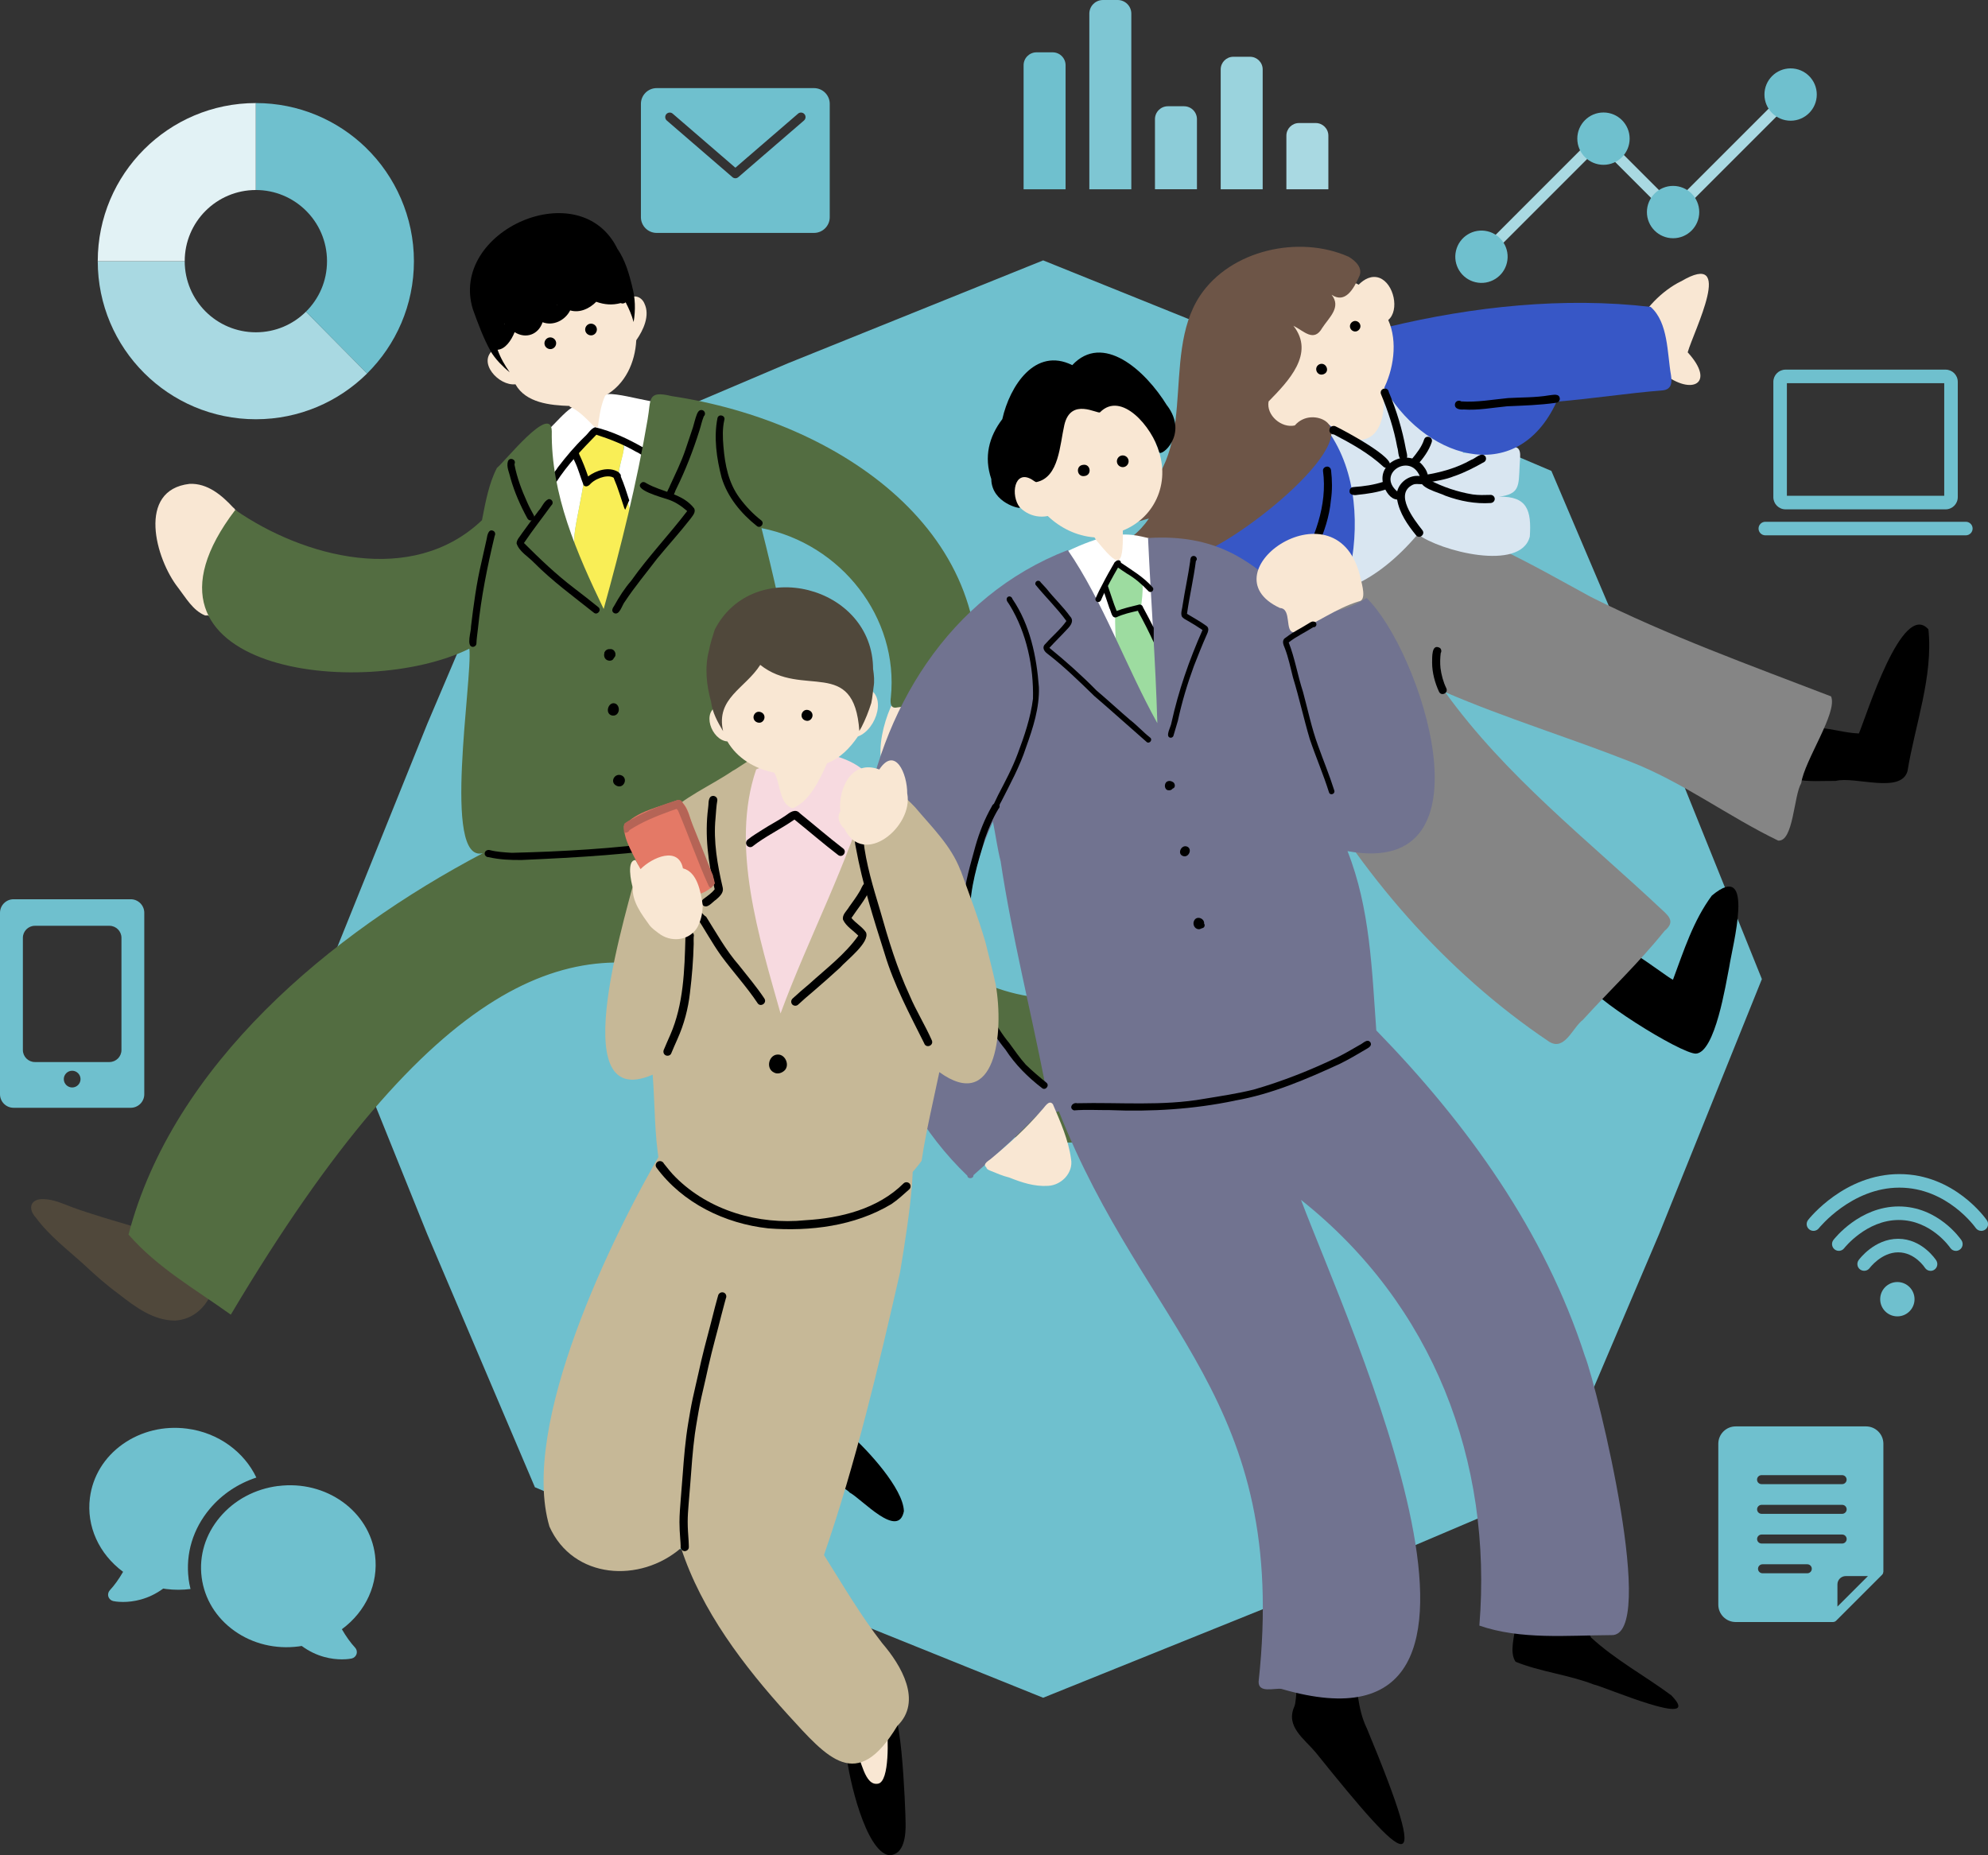 <?xml version="1.0" encoding="UTF-8"?>
<svg id="_レイヤー_2" data-name="レイヤー 2" xmlns="http://www.w3.org/2000/svg" viewBox="0 0 411.02 383.61">
  <rect x="0" y="0" width="411.02" height="383.61" fill="#333333" stroke="none"/>
  <defs>
    <style>
      .cls-1 {
        fill: none;
        stroke: #a9d9e2;
        stroke-linecap: round;
        stroke-linejoin: round;
        stroke-width: 2.3px;
      }

      .cls-2 {
        fill: #50483b;
      }

      .cls-3 {
        fill: #e2f2f5;
      }

      .cls-4 {
        fill: #6fc0ce;
      }

      .cls-5 {
        fill: #a9d9e2;
      }

      .cls-6 {
        fill: #c9c9c9;
      }

      .cls-7 {
        fill: #fff;
      }

      .cls-8 {
        fill: #3355be;
      }

      .cls-9 {
        fill: #7ec6d3;
      }

      .cls-10 {
        fill: #e47966;
      }

      .cls-11 {
        fill: #9ad3dd;
      }

      .cls-12 {
        fill: #9ddca0;
      }

      .cls-13 {
        fill: #b56456;
      }

      .cls-14 {
        fill: #f7dae0;
      }

      .cls-15 {
        fill: #d9e6f1;
      }

      .cls-16 {
        fill: #f9ee56;
      }

      .cls-17 {
        fill: #6d5547;
      }

      .cls-18 {
        fill: #858585;
      }

      .cls-19 {
        fill: #3757c6;
      }

      .cls-20 {
        fill: #8cccd8;
      }

      .cls-21 {
        fill: #536d41;
      }

      .cls-22 {
        fill: #c6b897;
      }

      .cls-23 {
        fill: #f9e7d3;
      }

      .cls-24 {
        fill: #717390;
      }

      .cls-25 {
        fill: #c5b896;
      }
    </style>
  </defs>
  <g id="_営業" data-name="営業">
    <g>
      <g>
        <path class="cls-9" d="M228.04,0h3.04c1.55,0,2.82,1.26,2.82,2.82v36.32h-8.68V2.82c0-1.55,1.26-2.82,2.82-2.82Z"/>
        <path class="cls-20" d="M241.47,21.97h3.33c1.48,0,2.67,1.2,2.67,2.67v14.49h-8.68v-14.49c0-1.48,1.2-2.67,2.67-2.67Z"/>
        <path class="cls-4" d="M214.31,10.82h3.33c1.48,0,2.67,1.2,2.67,2.67v25.65h-8.68V13.49c0-1.48,1.2-2.67,2.67-2.67Z"/>
        <path class="cls-11" d="M254.99,11.74h3.46c1.44,0,2.61,1.17,2.61,2.61v24.79h-8.68V14.35c0-1.44,1.17-2.61,2.61-2.61Z"/>
        <path class="cls-5" d="M268.57,25.44h3.46c1.44,0,2.61,1.17,2.61,2.61v11.09h-8.68v-11.09c0-1.44,1.17-2.61,2.61-2.61Z"/>
      </g>
      <g>
        <path class="cls-5" d="M63.26,64.45l12.65,12.77c-5.91,5.85-14.04,9.47-23.01,9.47-18.05,0-32.69-14.64-32.69-32.69h17.98c0,8.13,6.59,14.71,14.71,14.71,4.04,0,7.69-1.62,10.35-4.26Z"/>
        <path class="cls-3" d="M52.9,38.99v.3c-8.12,0-14.71,6.59-14.71,14.71h-17.98c0-18.05,14.64-32.69,32.69-32.69v17.68Z"/>
        <path class="cls-4" d="M75.66,30.54c-5.89-5.71-13.91-9.23-22.76-9.23v17.98c3.98,0,7.59,1.58,10.24,4.15,2.76,2.67,4.47,6.42,4.47,10.56s-1.67,7.79-4.36,10.45l12.65,12.77c5.98-5.93,9.68-14.14,9.68-23.22s-3.81-17.53-9.93-23.46Z"/>
      </g>
      <g>
        <g>
          <polyline class="cls-1" points="306.31 53.09 330.73 28.67 345.91 43.85"/>
          <line class="cls-1" x1="345.96" y1="43.8" x2="370.38" y2="19.38"/>
        </g>
        <circle class="cls-4" cx="331.52" cy="28.67" r="5.41"/>
        <circle class="cls-4" cx="345.91" cy="43.85" r="5.41"/>
        <circle class="cls-4" cx="370.21" cy="19.55" r="5.41"/>
        <circle class="cls-4" cx="306.31" cy="53.09" r="5.41" transform="translate(184.26 339.01) rotate(-76.72)"/>
      </g>
      <polygon class="cls-4" points="320.75 307.52 268.42 329.78 215.67 351.05 162.92 329.78 110.59 307.52 88.33 255.19 67.07 202.44 88.33 149.7 110.59 97.37 162.92 75.11 215.67 53.84 268.42 75.11 320.75 97.37 343.01 149.7 364.27 202.45 343.01 255.19 320.75 307.52"/>
      <g>
        <path d="M353.92,185.19c-3.85,5.2-5.8,11.41-8.03,17.39-1.49-.59-15.33-11.84-12.52-5.29-4.11-1.94-8.02,2.03-5.16,5.87-.19,2.57,19.37,14.79,22.43,14.7,3.99-.27,6.17-14.42,6.89-17.96.58-4.07,5.59-22.42-3.61-14.71Z"/>
        <path d="M398.7,130.13c-5.41-6.07-12.79,17.8-14.37,21.53-2.74-.09-5.42-.96-8.16-1.15-2.87-3.63-9.86.74-9.71,4.98-.04,7.15,8.18,5.91,13.09,5.98,3.93-1.01,13.5,2.75,14.83-2.04,1.57-9.61,5.33-19.55,4.32-29.29Z"/>
        <path class="cls-18" d="M378.58,144.01c1.4,3.32-5.54,13.29-6.17,17.91-1.57,2.62-1.59,12.19-4.78,11.89-10.38-5.01-19.75-12.12-30.57-16.32-12.68-5.01-25.77-8.98-38.28-14.38,12.51,17.39,29.37,30.47,44.84,45.01,1.72,1.52,2.6,2.65.51,4.38-5.2,6.5-11.27,12.21-16.86,18.37-2.15,1.62-3.76,6.5-6.96,4.54-21.53-14.44-39.26-35.02-51.73-57.65-5.04-9.85-8.64-22.34-6.15-33.36.47-1.32,2.49-.69,2.06.69-.38,1.45-.54,2.95-.64,4.44,10.87-38.19,41.18-19.12,64.96-6.15,16.08,8.07,33.08,14.19,49.78,20.62Z"/>
        <path class="cls-15" d="M311.72,92.51c3.26-.71,2.54,1.62,2.46,3.85-.19,4.23-.02,5.8-4.28,6.35,5.96-.16,6.74,2.95,6.39,8.23-1.85,7.35-18.68,2.98-23.16-.48-17.03,20.16-37.24,15.1-33.67-12.06,3.96-22.62,44.43-37.9,43.02-4.78,3.13.25,6.18-.56,9.23-1.1Z"/>
        <path class="cls-23" d="M241.28,144.6c4.02-.08,7.55,5.32,6.25,8.9-.03,2.28,1.83,7.59-1.22,8.31-2.43.07-4.11-2.36-6.76-1-5.36,1.84-13.44,6.68-8.83-3.57,1.89-3.38,6.35-12.71,10.56-12.63Z"/>
        <path class="cls-23" d="M347.53,58.19c11.39-6.76,2.65,10.25,1.4,14.66,5.9,6.46.84,9.03-5.02,4.38-12.27-3.24-4.06-15.27,3.61-19.05Z"/>
        <path class="cls-19" d="M341.28,63.46c3.66,3.25,3.39,9.53,4.2,14.12.22,1.46.16,2.89-1.63,3.13-7.34.58-14.66,1.74-22.01,2.34-8.41,18.27-28,11.4-36-3.53-4.09,2.81-7.85,6.03-11.26,9.57,6.03,8.53,6.55,20.03,4.29,29.96-2.06,6.91-10.07,11.6-16.72,12.58-3.65,5-7.78,24.25-14.23,23.73-4.89-1.99-13.82-6.76-9.86-13.05,2.53-6.18,5.39-12.22,8.27-18.24-9.15-14.38.61-34.13,12.06-44.58,7.74-5.64,18.74-13.13,28.59-11.89,17.53-4.22,36.36-6.24,54.3-4.14Z"/>
        <path class="cls-23" d="M285.2,57.46c-1.61-.59-3.15.24-4.3,1.41-13.68-7.56-26.95,11.77-18.7,23.51-4.03,5.32,4.22,9.79,8.49,5.36,1.34.24,2.71.25,4.08.06,7.28,6.65,12.33,2.03,11.13-7.05,2.22-4.21,3.14-10.09,1.12-14.58,2.38-2,1.17-7.58-1.82-8.71Z"/>
        <path d="M273.65,77.38c-1.35.49-2.14-1.35-.92-2.03,1.37-.66,2.39,1.47.92,2.03Z"/>
        <path d="M279.16,67.81c-.2-.58.12-1.16.67-1.38s1.2.13,1.38.67c.2.58-.12,1.16-.67,1.38s-1.2-.13-1.38-.67Z"/>
        <path class="cls-17" d="M278.8,53.07c1.48.85,3.15,2.45,2.14,4.26-1.03,2.28-2.77,5.55-5.63,3.62,2.06,2.58-.52,4.69-1.92,6.83-1.75,3.1-3.8.66-5.98-.42,4.54,5.74-1.05,11.48-5.13,15.65-.52,2.86,2.67,5.58,5.42,4.96,1.93-2.24,4.91-1.95,6.41-.85,7.39,5.45-22.45,28.41-28.89,27.99-2.51,1.28-19.3,4.09-15.66-1.8,3.33-1.04,6.02-3.22,7.98-6.09-2.01.48-5.57,1.95-7.32.54-1.46-2.03,2.06-2.72,3.26-3.59,15.32-9.38,6.08-30.11,14.62-43.02,6.35-9.51,20.5-12.59,30.69-8.08Z"/>
        <path d="M286.04,96.52c-3.03-2.8-6.65-4.81-10.28-6.7-.53.06-1.01-.47-.89-.99.04-.66.83-.96,1.37-.62,1.46.7,12.69,6.65,10.98,8.24-.3.34-.84.38-1.18.07Z"/>
        <path d="M286.62,101.17c-1.93.66-3.98.95-5.95,1.15-.86.17-1.97-.02-1.57-1.16.19-.37.6-.52.97-.42-.08-.03-.17-.03-.25-.03,2.19-.15,4.22-.44,6.28-1.12,1.04-.33,1.55,1.24.52,1.59Z"/>
        <path d="M292.8,110.71c-1.79-2.18-3.45-4.59-3.94-7.41-1.46-.14-2.37-1.69-2.8-2.95-1.63-4.98,5.58-7.89,8.38-3.75.75.92,1.39,2.86-.06,3.45-.75.2-1.56-.16-2.3.19-3.89,1.91.28,7.19,1.98,9.37.7.83-.54,1.92-1.26,1.1ZM288.87,101.6c.5-2,2.6-3.45,4.66-3.17-2.03-4.87-8.96-.51-4.67,3.17,0,0,.01,0,.02,0Z"/>
        <path d="M308.24,104.01c-3.2.22-6.4-.4-9.39-1.5-1.24-.66-6.02-1.7-4.95-3.63.37-.61,1.41-.39,1.5.3,2.85,1.49,5.93,2.54,9.1,3.06,1.21.17,2.44.12,3.66.09.45-.02.85.34.88.79.02.45-.35.86-.8.88Z"/>
        <path d="M300.71,98.43c-1.86.77-3.85,1.03-5.81,1.39-.43.14-.91-.1-1.05-.53s.1-.91.53-1.05c3.41-.52,6.75-1.44,9.78-3.15.9-.27,2.12-1.74,2.94-.73.25.37.15.92-.23,1.16-1.98,1.12-4,2.17-6.15,2.92Z"/>
        <path d="M290.27,95.14c-1.34.09-1.06-1.8-1.39-2.67-.68-3.79-1.89-7.45-3.37-10.99-.38-1.2,1.45-1.64,1.63-.4,1.6,3.78,2.78,7.72,3.52,11.75.11.77.73,2.05-.39,2.32Z"/>
        <path d="M291.84,96.22c-.41-.36-.35-1.02.09-1.33,1-1.22,2.03-2.51,2.51-4.03.37-1.02,1.92-.48,1.57.56-.58,1.78-1.75,3.34-2.98,4.73-.31.32-.84.4-1.19.08Z"/>
        <path d="M321.69,83.29c-3.36.48-6.72.57-10.1.72-2.97.28-5.97.87-8.96.66-.79.08-2-.11-1.81-1.16.1-.57.83-.85,1.29-.51,3.29.22,6.45-.38,9.68-.69,2.83-.16,5.7-.09,8.51-.57.77-.06,2.08-.46,2.19.67.03.47-.35.84-.79.88Z"/>
        <path d="M262.03,131.69c-.91-.51-.21-1.42.21-2.01,2.42-3.8,4.15-7.95,6.11-11.98,3.34-6.27,6.16-13.13,5.18-20.35-.08-.71.88-1.16,1.39-.67.17.16.25.36.28.58.24,2.05.27,4.11-.03,6.14-.62,6.86-4.39,12.79-7.17,18.92-1.42,3.05-2.9,6.08-4.77,8.89-.21.45-.74.71-1.2.47Z"/>
        <path d="M297.53,143.06c-.87-1.89-1.43-3.95-1.44-6.04.03-1.03-.17-4.04,1.62-3.04.3.26.37.72.16,1.06-.13,1.01-.15,2.11-.05,3.09.19,1.44.57,2.88,1.21,4.19.46.98-1.01,1.71-1.5.73Z"/>
      </g>
      <path class="cls-4" d="M2.8,229.06h24.23c1.54,0,2.8-1.26,2.8-2.8v-37.52c0-1.54-1.26-2.8-2.8-2.8H2.8c-1.54,0-2.8,1.26-2.8,2.8v37.52c0,1.54,1.26,2.8,2.8,2.8ZM16.65,223.13c0,.96-.78,1.73-1.73,1.73s-1.73-.78-1.73-1.73.78-1.73,1.73-1.73,1.73.78,1.73,1.73ZM4.73,217.12v-23.21c0-1.36,1.12-2.48,2.48-2.48h15.42c1.36,0,2.48,1.12,2.48,2.48v23.21c0,1.36-1.12,2.48-2.48,2.48H7.21c-1.36,0-2.48-1.12-2.48-2.48Z"/>
      <g>
        <path class="cls-4" d="M39,326.47c-.66-5.21.9-10.37,4.41-14.53,2.52-2.99,5.84-5.19,9.59-6.42-2.5-5.27-7.82-9.29-14.37-10.12-4.76-.61-9.47.54-13.25,3.21-3.81,2.7-6.22,6.64-6.79,11.1-.75,5.86,1.87,11.61,6.86,15.3-.91,1.57-1.82,2.82-2.74,3.81-.33.36-.45.86-.3,1.32.14.46.53.81,1,.92.08.02.85.18,2.04.18,1.99,0,5.15-.45,8.3-2.77.22.04.43.08.65.1,1.68.21,3.36.2,4.99-.01-.17-.69-.31-1.38-.4-2.09Z"/>
        <path class="cls-4" d="M57.5,307.26c-4.77.61-9.04,2.89-12.02,6.43-3.01,3.57-4.36,7.99-3.79,12.44.57,4.45,2.98,8.39,6.79,11.1,3.78,2.68,8.48,3.82,13.24,3.21.22-.03.44-.06.66-.1,3.15,2.32,6.31,2.77,8.3,2.77,1.19,0,1.96-.16,2.04-.18.47-.11.85-.46,1-.92.14-.46.03-.97-.3-1.32-.92-.99-1.83-2.25-2.74-3.81,5-3.68,7.61-9.44,6.86-15.3-1.16-9.15-10.15-15.57-20.03-14.31Z"/>
      </g>
      <path class="cls-4" d="M135.76,48.16h32.54c1.79,0,3.25-1.46,3.25-3.25v-23.44c0-1.79-1.46-3.25-3.25-3.25h-32.54c-1.79,0-3.25,1.46-3.25,3.25v23.44c0,1.79,1.46,3.25,3.25,3.25ZM137.76,23.6c.34-.39.93-.43,1.32-.1l12.96,11.18,12.96-11.18c.39-.34.98-.29,1.32.1.34.39.29.98-.1,1.32l-13.57,11.71c-.18.15-.39.23-.61.23s-.44-.08-.61-.23l-13.57-11.71c-.39-.34-.43-.93-.1-1.32Z"/>
      <path class="cls-4" d="M378.96,335.39c.12,0,.24-.02.36-.07.11-.05.22-.11.3-.2l9.5-9.5c.08-.08.14-.17.18-.27.01-.03.02-.06.03-.09.03-.08.04-.16.05-.24,0-.02.01-.04.01-.06v-26.43c0-1.98-1.61-3.59-3.59-3.59h-26.95c-1.98,0-3.59,1.61-3.59,3.59v33.27c0,1.98,1.61,3.59,3.59,3.59h20.1ZM386.2,325.89l-6.31,6.31v-4.59c0-.95.77-1.72,1.72-1.72h4.59ZM364.21,311.16h16.66c.52,0,.93.42.93.93s-.42.93-.93.93h-16.66c-.52,0-.93-.42-.93-.93s.42-.93.93-.93ZM363.27,305.95c0-.52.42-.93.93-.93h16.66c.52,0,.93.42.93.93s-.42.93-.93.93h-16.66c-.52,0-.93-.42-.93-.93ZM364.21,317.3h16.66c.52,0,.93.42.93.93s-.42.93-.93.93h-16.66c-.52,0-.93-.42-.93-.93s.42-.93.93-.93ZM374.59,324.38c0,.52-.42.93-.93.93h-9.26c-.52,0-.93-.42-.93-.93s.42-.93.93-.93h9.26c.52,0,.93.42.93.93Z"/>
      <g>
        <path class="cls-4" d="M369.16,105.32h33.09c1.39,0,2.52-1.13,2.52-2.52v-23.85c0-1.39-1.13-2.52-2.52-2.52h-33.09c-1.39,0-2.52,1.13-2.52,2.52v23.85c0,1.39,1.13,2.52,2.52,2.52ZM369.44,79.23h32.53v23.28h-32.53v-23.28Z"/>
        <path class="cls-4" d="M406.44,107.89h-41.46c-.77,0-1.4.63-1.4,1.4s.63,1.4,1.4,1.4h41.46c.77,0,1.4-.63,1.4-1.4s-.63-1.4-1.4-1.4Z"/>
      </g>
      <g>
        <path class="cls-4" d="M392.44,256.15c-4.91,0-8.03,4.22-8.16,4.4-.45.62-.32,1.5.31,1.95.62.45,1.5.32,1.96-.3.02-.03,2.43-3.25,5.9-3.25s5.5,3.15,5.52,3.18c.27.42.72.65,1.18.65.26,0,.52-.07.75-.22.65-.42.84-1.28.42-1.94-.12-.18-2.92-4.47-7.88-4.47Z"/>
        <path class="cls-4" d="M392.57,249.46c-8.1,0-13.29,6.65-13.51,6.93-.47.61-.35,1.49.26,1.96.61.47,1.49.36,1.96-.25.05-.06,4.59-5.84,11.29-5.84s10.62,5.71,10.65,5.77c.27.4.71.62,1.16.62.27,0,.54-.08.78-.24.64-.43.81-1.3.38-1.95-.19-.29-4.83-7-12.98-7Z"/>
        <path class="cls-4" d="M392.69,242.77c-11.29,0-18.56,9.09-18.86,9.48-.48.61-.37,1.49.24,1.96.61.48,1.49.37,1.97-.23.07-.08,6.75-8.41,16.66-8.41s15.72,8.25,15.78,8.34c.27.39.71.6,1.15.6.27,0,.55-.08.8-.25.64-.44.8-1.31.35-1.95-.27-.39-6.73-9.54-18.08-9.54Z"/>
        <path class="cls-4" d="M392.28,265.09c-1.96,0-3.55,1.59-3.55,3.55s1.59,3.55,3.55,3.55,3.55-1.59,3.55-3.55-1.59-3.55-3.55-3.55Z"/>
      </g>
      <g>
        <path class="cls-7" d="M137.6,83.09c-2.39.91-14.13-3.79-13.41-.32-1.83-.27-2.07,1.81-.12,1.61-1.18.24-2.36.53-3.53.86.49-.53-.15-1.45-.81-1.16-1.55-1.35-6.3,5.58-8.42,6.43,0,0,0,0,0,0-.08.06-.15.12-.23.18.02.02.05.05.07.07,0,.17.07.33.18.48-.03,0-.07,0-.1-.01-.55,10.53,6.09,35.55,15.33,40.11,6.05-1.88,12.62-40.82,9.9-46.5.17-.05.32-.14.42-.27,1.2.41,2.21-1.19.71-1.48ZM129.05,92.56c-.39,1.86-.92,3.54-1.14,5.45.84,3,2.15,5.96,2.67,9.06-.78,1.39-4.95,25.45-6.5,19.15-6.97-16.22-6.13-10.37-3.24-27.29-.44-1.59-1.12-2.98-1.91-4.4-1.31-.83,1.02-2.59,1.61-3.3,2.79-3.02,4.06-1.5,7.14.04.58-.84,1.72-.03,1.27.84.08.13.12.29.1.44Z"/>
        <path class="cls-23" d="M250.81,213.35c-1.03-.1-.82-2.08.2-1.97,1.04.1.82,2.08-.2,1.97Z"/>
        <path class="cls-23" d="M49.26,106.93c2.52,5.13,2.03,11.59-.72,16.54-1.16,1.69-2.53,4.42-4.95,4.02-.25-.05-.48-.15-.7-.27-.14.06-.31.08-.5.03-2.51-1.02-3.96-3.64-5.55-5.71-4.7-5.95-8.6-20.23,2.35-21.49,3.69-.17,6.64,2.32,9.03,4.9.14.07.25.18.32.34.16.18.33.36.48.54.33.27.47.75.24,1.09Z"/>
        <path class="cls-23" d="M198.18,139.62c2.91,2.05,4.07,7.12,3.5,10.49-1.74,5.62-7.69,13.68-14.18,13.33-8.44-1.95-5.37-14.04-2.24-19.43.52-.95,1.07-1.89,1.61-2.82.28-.54,1.12-.51,1.33.07,2.41-2.73,6.84-3.64,9.97-1.64Z"/>
        <path class="cls-16" d="M127.69,91.27c.58-.84,1.72-.03,1.27.84.11,1.97-.96,3.85-1.05,5.9.84,3,2.15,5.96,2.67,9.06-.78,1.39-4.95,25.45-6.5,19.15-6.97-16.22-6.13-10.37-3.24-27.29-.44-1.59-1.12-2.98-1.91-4.4-1.31-.83,1.02-2.59,1.61-3.3,2.79-3.02,4.06-1.5,7.14.04Z"/>
        <path class="cls-2" d="M43.77,265.44c.33.03.62.27.68.61.06.36-.16.72-.5.83-1.32,3.38-3.95,5.93-7.71,6.18-4.47.02-8.25-2.79-11.61-5.43-2.56-1.87-4.93-3.96-7.24-6.13-3.46-3.13-7.21-5.97-10-9.76-1.75-1.92-1.03-3.95,1.69-3.79,2.01.06,3.86.91,5.71,1.62,2.05.76,4.18,1.43,6.27,2.08,5.12,1.61,10.53,2.81,15.13,5.69,2.89,2.25,5.97,4.76,7.6,8.11Z"/>
        <path class="cls-2" d="M268.74,218.38c-3.01-4.9-11.02-28.82-18.54-22.63-.91.65-4.58,3.37-2.76,4.41-1.33,3.63,2.05,7.42,3.65,10.51,3.32,6.26,9.76,9.71,15,14.14,9.36,8.63,5.82-.91,2.65-6.42Z"/>
        <path d="M114.14,100.6c-2.1-.35.75-3.09,1.2-3.97,1.71-2.23,3.53-4.4,5.56-6.35.72-.62,1.21-1.63,2.14-1.94,3.52.84,6.92,2.47,10.07,4.27.68.59,2.23.64,1.95,1.75-.6,1.31-2.67-.65-3.55-.95-2.64-1.53-5.35-2.59-8.21-3.52-3.01,3.07-6.01,6.25-8.33,9.86-.18.37-.32.86-.83.85Z"/>
        <path class="cls-21" d="M257.8,210.22c-2.99-3.27-10.06-18.75-14.7-14.25-30,26.06-59.62-1.71-76.71-27.87,1.28.43,1.93-.95,1.56-2.05-2.27-19.87-5.46-36.91-10.51-56.85,16.45,3.24,28.44,18.49,26.74,35.01-.13,1.02-.14,2.4,1.3,2.07,5.18-.73,10.73,0,15.8,1.26,6.79-37.24-27.99-60.49-62.38-65.63-5.19-1.26-4.26.7-5.01,4.83-2.22,13.15-5.51,26.29-9.08,39.18-5.53-11.49-10.92-23.73-10.73-36.76-.13-5.85-9.79,6.4-11.34,7.59-1.64,3.17-2.36,7-3.09,10.81-14.46,13.79-37.04,7.58-51.01-2.12-25.43,33.4,26.44,39.52,48.4,28.69.71,6.23-5.73,44.54,2.81,42.28-31.57,16.6-64.06,43.7-73.28,78.86,5.91,6.82,13.89,11.36,21.15,16.57,84.27-141.89,115.23-32.05,175.53-35.67,9.83.01,41.66-13.8,34.57-25.95Z"/>
        <path class="cls-23" d="M104.32,75.63l.16.24c-.28-.43-.56-.87-.84-1.3.28,0,.54.09.75.34.26.3.32.73.17,1.09-.08-.12-.16-.25-.24-.37Z"/>
        <path class="cls-23" d="M130.03,67.22c-.58-.61.08-1.21.49-1.77.15.59.3,1.18.47,1.77-.12.1-.26.17-.39.19-.18.03-.38-.02-.57-.19Z"/>
        <path class="cls-23" d="M104.76,76.32c.05,0,.1,0,.15,0,.4,0,.75.3.76.71,0,.19-.06.37-.18.5-.24-.41-.48-.81-.73-1.21Z"/>
        <path class="cls-23" d="M131.15,67.73s-.02-.06-.02-.09c.01.04.02.08.03.12,0,0,0-.02,0-.03Z"/>
        <path class="cls-23" d="M133.24,62.77c-.59-1.45-2.38-2.11-3.44-.65-.53-1.79-1.18-3.57-1.37-5.43-.05,0-.1.01-.15.02-9.59-19.81-38.81-1.76-26.18,15.54-3.53,2.6,1,7.61,4.47,7.21,2.13,3.85,7.2,4.35,11.18,4.48.01.05.03.09.04.14,2.01.88,3.51,2.59,5.04,4.1.15,0,.3.06.42.15.12-.01.23-.01.36-.02.3-2.21.58-4.47,1.52-6.52,4.16-2.32,6.18-6.85,6.42-11.44,1.45-2.06,2.88-5.09,1.69-7.58ZM102.53,73.94s-.06,0-.08,0c.03-.06.06-.12.1-.18,0,.06-.01.11-.02.17Z"/>
        <path d="M112.58,71.18c-.11-.65.34-1.29.99-1.4s1.29.34,1.4.99-.34,1.29-.99,1.4-1.29-.34-1.4-.99Z"/>
        <path d="M121,68.34c-.11-.65.34-1.29.99-1.4.65-.11,1.29.34,1.4.99s-.34,1.29-.99,1.4c-.65.11-1.29-.34-1.4-.99Z"/>
        <path class="cls-23" d="M102.7,75.7c-.21-.26-.36-.58-.56-.84-.52-.32-.39-1.17.21-1.32.68-1.23,2.28-.19,1.25.8.27.45.67,1.02.14,1.45-.31.27-.76.21-1.04-.09Z"/>
        <path d="M109.04,107.2c-1.44-2.64-2.67-5.41-3.49-8.31-.24-1.14-.9-2.37-.53-3.53.36-.89,1.72-.38,1.38.52-.03.08-.02.17-.02.25.52,2.68,1.49,5.24,2.61,7.71.41.94.9,1.84,1.39,2.73.19.35,0,.82-.36.98-.36.18-.79,0-.98-.36Z"/>
        <path d="M122.74,126.66c-4.21-3.35-8.54-6.5-12.34-10.33-1.19-1.25-3.07-2.28-3.6-3.98.04-.8.7-1.4,1.1-2.05,1.14-1.57,2.28-3.13,3.44-4.68.72-.74,1.1-1.99,2.06-2.41.4-.07.78.21.85.6.05.28-.07.55-.28.71-1.87,2.59-3.86,5.11-5.64,7.76,3.28,3.28,6.65,6.5,10.35,9.32,1.7,1.31,3.4,2.61,5.06,3.97.71.63-.29,1.74-1,1.09Z"/>
        <path d="M138.32,102.81c-1.05-.48-.02-1.69.19-2.37,1.16-2.53,2.33-4.86,3.21-7.47.49-1.54,1.06-3.06,1.55-4.61.27-.91.47-1.83.82-2.72.15-.39.43-.87.91-.86.68-.02,1.03.85.51,1.3-.41,1-.58,1.96-.91,2.96-1.3,4.13-2.86,8.15-4.77,12.03-.38.63-.5,2.02-1.52,1.72Z"/>
        <path d="M126.89,126.73c-.57-.41-.21-1.04.11-1.49,1.01-1.83,2.14-3.59,3.51-5.17,3.56-5.03,7.85-9.52,11.57-14.4-1.2-1.04-2.52-1.95-4.05-2.42-.97-.37-7.63-2.07-5.23-3.55.31-.1.61.05.84.22,3.27,1.88,7.47,2.06,9.89,5.21.38.8-.35,1.53-.78,2.15-2.19,2.81-4.68,5.54-6.92,8.27-2.19,2.89-4.62,5.8-6.6,8.8-.64.72-1.11,3.06-2.34,2.39Z"/>
        <path d="M120.65,100.3c-.62-1.55-1.05-3.25-1.77-4.77-.2-.48-.52-.94-.6-1.46-.05-.52.56-.92,1.02-.7.26.08.44.33.47.59.7,1.48,1.3,3,1.82,4.55,1.7-1.26,4.2-2.08,6.17-.96.35.19.5.64.3,1-.39.71-1.08.24-1.62.04-.5-.15-1.1-.09-1.58,0-1,.23-1.97.68-2.72,1.39-.36.46-1.03.89-1.5.32Z"/>
        <path d="M129.08,105.08c-.7-2.04-1.28-4.12-2.14-6.1-.13-.35-.18-.74.09-1.04.48-.54,1.46-.12,1.33.61.69,1.6,1.2,3.26,1.74,4.92,0,0,0,0,0,.01-.04.05-.07.1-.09.16-.1.19-.17.39-.25.58-.1.24-.2.48-.3.72-.06.15-.12.3-.18.45-.08-.08-.15-.18-.19-.31Z"/>
        <path d="M97.69,133.75c-1.33-.14-.25-3.25-.31-4.2.53-4.44,1.12-8.88,2.15-13.24.35-1.63.71-3.24,1.09-4.86.12-.76.38-2.25,1.45-1.64.32.23.4.66.21.97-1.51,6.32-2.81,12.7-3.46,19.18-.11,1.05-.29,2.08-.32,3.13-.02.4-.43.7-.81.66Z"/>
        <path d="M142.25,174.87c-11.37,1.78-22.85,2.45-34.33,2.95-2.32.04-4.68-.07-6.94-.59-.37.02-.7-.25-.77-.61-.1-.62.54-1,1.09-.83,1.46.37,3.02.45,4.5.55,10.54-.26,21.1-.86,31.55-2.29,6.68-.66,13.19-2.13,19.61-4.02,2.67-.79,5.48-1.18,8.03-2.32.84-.39,1.52.92.63,1.34-3.17,1.39-6.65,1.86-9.94,2.87-4.43,1.23-8.85,2.47-13.43,2.97Z"/>
        <path d="M125.34,135.79c-.7-.37-.37-1.4.38-1.43,1.45-.03.89,1.94-.38,1.43Z"/>
        <path d="M125.65,136.55c-1.23-.44-.86-2.46.47-2.33.98-.12,1.54,1.21.79,1.84-.15.51-.8.66-1.26.48Z"/>
        <path d="M126.47,147.93c-1.6-.46-.54-3.24.95-2.35,1.02.8.47,2.68-.95,2.35Z"/>
        <path d="M127.58,162.52c-1.68-.67-.51-2.9,1.03-2.14,1.26.71.31,2.68-1.03,2.14Z"/>
        <path d="M156.52,108.8c-3.28-2.6-6.09-5.98-7.33-10.04-1.03-3.97-1.66-8.31-.84-12.37.32-.91,1.7-.45,1.4.47-.41,1.78-.33,3.68-.18,5.46.32,3.81,1.04,7.52,3.32,10.62,1.28,1.74,2.78,3.32,4.48,4.65.77.57-.06,1.76-.86,1.21Z"/>
        <path d="M130.69,59.13c.02.1.05.2.07.3-.02-.08-.04-.16-.06-.24.02.08.04.16.06.24-.69-2.79-1.47-5.59-3.1-7.98,0,0,0,0,0,.01,0,0,0,0,0-.01.02.05.05.1.07.16-7.62-16.05-35.05-3.9-29.94,12.41,0,0,0,0,0,0,1.08,2.97,2.17,5.95,3.71,8.71-.05-.09-.11-.18-.16-.27.54.94,1.2,1.79,1.94,2.57,0,0,0,0,0,0,.66.69,1.36,1.35,2.1,1.95-1.01-1.45-1.92-2.99-2.5-4.66,1.55-.1,2.8-1.86,3.52-3.64,2.32,1.46,4.91.52,5.78-2.05,2.24.84,4.67-.41,5.7-2.45,1.97.59,4.02-.37,5.39-1.78,1.7.6,3.28.74,5.07.27.33.18.69.09,1.02-.15.67,1.3,1.27,2.64,1.64,4.07.42-2.49.36-5.01-.33-7.45ZM115.2,63.1s-.04-.06-.06-.08c.02,0,.04,0,.06,0,0,.02,0,.05,0,.07ZM104.28,66.96s.05.03.08.04c0,.02-.01.05-.02.07-.02-.03-.04-.08-.06-.11Z"/>
      </g>
      <g>
        <path class="cls-7" d="M241.53,111.44c-5.5,1.22-7.09-4.58-22.47,3.35,0,0,2.95,6.84,5.9,11.44,4.86,7.58,11.45,17.22,14.56,25.2-.8-12.48,2.6-29.36,2.01-40Z"/>
        <path class="cls-12" d="M236.22,120.66c.12,1.71-.15,3.55-.36,5.21,4.7,7.31,4.96,16.1,3.95,24.41-.24.18-.6.14-.81-.08-2.5-4.41-4.1-9.32-7.22-13.4-1.24.96-1.02-1.27-1.05-1.98-.2-.43-.63-1.01-.05-1.35.02-2.16-.24-4.42-.07-6.58-.25-.86-3.64-7.12-1.36-6.3.74-.9.9-3.58,2.36-3.22,1.67.82,3.35,1.92,4.6,3.28Z"/>
        <path d="M282.55,357.26c13.93,33.55,8.58,28.88-10.56,5.06-2.35-2.8-6.2-5.31-4.41-9.4.72-1.47.06-7.42,2.22-6.81,1.41-3.71,7.5-5.69,9.74-1.75,1.21,4.23,1.03,8.82,3,12.9Z"/>
        <path d="M345.6,350.61c6.93,7.18-13.95-1.88-16.11-2.31-5.24-2.02-11.03-2.62-16.14-4.69-1.37-2.04-.15-5.34-.02-7.72.47-1.23,2.31-.07,1.27.81-.04.39-.08.79-.11,1.18,3.19-10.81,10.43-7.28,14.47.72,5.04,4.64,11.16,7.92,16.65,12Z"/>
        <path class="cls-8" d="M240.69,141.4s0,0,0,0c0,0,0,.01,0,.02,0,0,0-.01,0-.02Z"/>
        <path class="cls-8" d="M240.73,141.91s0,0,0,0h0s0,0,0,0Z"/>
        <path class="cls-8" d="M240.73,141.91s0,.01,0,.02c0,0,0-.01,0-.02Z"/>
        <path class="cls-8" d="M227.52,127.21s0,0,0,0c0,0,0,0,0,0Z"/>
        <path class="cls-8" d="M228.42,130.43s0,0,0,.01c0,0,0,0,0-.01Z"/>
        <path class="cls-8" d="M228.42,130.45s0,.01,0,.02c0,0,0-.01,0-.02Z"/>
        <path class="cls-8" d="M228.44,130.51s0,.01,0,.02c0,0,0-.01,0-.02Z"/>
        <path class="cls-8" d="M275.27,215.12c-.07.01-.13.03-.2.04.07-.02.13-.03.2-.04Z"/>
        <path class="cls-24" d="M327.72,280.52c-8.36-25.93-24.36-48.13-43.17-67.46-.9-12.47-1.28-25.28-5.95-37.07,31.04,5.77,14.89-41.83,3.94-52.34-17.57,10.96-17.04-14.21-45.18-12.4.58,12.7,1.56,25.57,1.92,38.28-6.41-11.52-11.37-25.45-18.52-35.79-49.23,19.05-57.23,94.42-20.75,129.38.02.72,1.32.65,1.25-.12,5.12-4.55,10.22-9.18,14.92-14.21.13,1.59,1.64,1.36,2.73.98,17.91,45.52,47.66,59.42,41.31,117.95-.05,2.42,3.16,1.32,4.68,1.49,56.54,16.57,13.88-75.12,4.09-101.1,27.33,21.67,39.64,54.06,36.87,88.02,8.6,2.97,18.22,2.01,27.24,1.97,9.79.52-2.77-50.76-5.37-57.59ZM206.9,178.21c2.32,15.37,6.15,30.45,9.13,45.69-16.95-14.04-19.81-34.36-10.74-53.99.56,2.74.91,5.52,1.62,8.3Z"/>
        <path class="cls-23" d="M281.33,119.68c-4.49-20.73-32.63-1.35-16.7,6.04,2.55.12.87,5.12,2.96,5.01,4.45-1.75,8.61-4.94,13.34-6.38,1.68-.21.63-3.56.4-4.67Z"/>
        <path class="cls-23" d="M217.69,228.33c1.55,3.64,3.22,7.38,3.75,11.33.51,2.83-1.98,5.41-4.74,5.54-2.82.19-5.49-.7-8.07-1.73-1.32-.31-2.54-.87-3.79-1.36-.35-.15-.84-.31-.92-.73-.89-.75.61-1.41,1.09-1.88,3.69-3.07,7.26-6.31,10.38-9.97.58-.54,1.47-2.27,2.3-1.2Z"/>
        <path d="M238.28,121.41c-1.84-2.09-4.24-3.5-6.52-5.05-.04-.64-.8-.67-1.06-.28-.17.07-.3.22-.37.4-.8,1.37-1.62,2.82-2.34,4.24-.53.97-1.05,2.01-1.49,3.03-.12.39.22.78.62.74.21-.02.35-.16.48-.32.53-1.3,1.21-2.53,1.86-3.78.53-1.03,1.13-2.03,1.69-3.03.02.01.04.02.05.03.62.42,1.13.8,1.8,1.22,1.66.95,3.13,2.24,4.44,3.62.54.54,1.36-.26.84-.81Z"/>
        <path d="M237.06,153.41c-3.64-3.17-7.14-6.35-10.8-9.48-3.14-3.05-6.25-6.11-9.73-8.78-.73-.54-1.17-1.38-.34-2.07,1.4-1.58,3.07-2.94,4.29-4.67-1.92-2.66-4.33-4.96-6.39-7.51-.13-.34.07-.71.42-.8.27-.07.56.08.67.33.39.43.8.84,1.18,1.28,1.55,1.98,3.4,3.69,4.87,5.73.9.92.14,1.92-.58,2.65-1.2,1.32-2.49,2.55-3.69,3.87,3.39,2.76,6.67,5.68,9.73,8.8,2.34,1.99,4.59,4.07,6.92,6.07,1.47,1.13,2.72,2.54,4.18,3.68.59.46-.13,1.39-.73.91Z"/>
        <path d="M241.88,152.52c-.99-.31.23-2.31.31-3.04,1.46-6.64,3.68-13.01,6.43-19.21-1-.68-2.03-1.33-3.08-1.92-.43-.25-.93-.46-1.21-.91-.27-.76.13-1.61.19-2.39.46-3.01,1.13-5.98,1.55-8.99.01-.44.08-1.03.62-1.1.57-.1,1.03.63.56,1.04-.47,3.66-1.32,7.27-1.84,10.92,1.36.83,2.77,1.59,4.06,2.53.6.45.29,1.22.03,1.78-.95,2.14-1.82,4.33-2.67,6.51-1.35,3.69-2.48,7.44-3.3,11.28-.28,1.05-.64,2.07-.92,3.11-.08.31-.43.48-.72.39Z"/>
        <path d="M241.57,163.41c-.87-.07-.97-1.43-.26-1.81.41-.23.94-.1,1.29.17.4.33.44,1.13-.14,1.28-.21.27-.56.43-.9.35Z"/>
        <path d="M244.71,177.04c-1.49-.36-.47-2.56.79-1.96,1.03.53.28,2.22-.79,1.96Z"/>
        <path d="M247.8,192.13c-.9-.05-1.32-1.15-.86-1.86.56-.97,2.12-.35,2.01.71.25.32.07.83-.32.92-.28.06-.52.27-.83.24Z"/>
        <path d="M274.78,163.87c-1.17-3.75-2.74-7.35-3.99-11.07-1.25-4.22-2.18-8.53-3.47-12.73-.52-2.07-.93-4.08-1.67-6.01-.35-.84-.75-1.72.26-2.28,1.47-1.14,3.19-1.94,4.76-2.94.27-.17.6-.4.94-.31.81.04.71,1.24-.1,1.16-1.66,1.07-3.55,1.93-5.07,3.15,1.3,3.32,1.85,6.85,2.96,10.23,1.01,3.72,1.78,7.52,3.12,11.14,1.1,3.08,2.36,6.11,3.34,9.23.26.7-.8,1.14-1.08.43Z"/>
        <path d="M209.33,123.88c-.12-.56-.79-.78-1.13-.28-.3.59.34,1.09.59,1.58,3.45,5.67,4.94,12.67,4.78,19.3-.49,3.91-1.77,7.67-3.16,11.37-1.1,2.97-2.57,5.7-4.04,8.53-.3.6-.59,1.2-.87,1.81-.19.13-.35.32-.44.54-1.46,2.56-2.56,5.32-3.37,8.15-.99,3.74-2.21,7.48-2.45,11.36-.38,5.58.36,11.21,1.59,16.65,1.33,5.15,3.67,10.02,7.05,14.14,2.02,3.1,4.61,5.69,7.54,7.94.71.62,1.64-.5.94-1.09-1.47-1.19-2.91-2.41-4.27-3.73-1.22-1.34-2.3-2.94-3.4-4.43-6.11-7.42-7.99-17.34-8.13-26.77-.05-5.36,1.58-10.5,3.1-15.6.76-2.11,1.6-4.18,2.78-6.11.2-.19.29-.47.2-.75.1-.25.19-.48.31-.63,1.89-3.72,3.91-7.4,5.2-11.38,1.42-3.96,2.79-8.15,2.64-12.4-.47-6.34-1.83-12.87-5.45-18.2Z"/>
        <path d="M235.36,126.27h0c-1.55.35-3.09.69-4.53,1.36-1.03.31-1.07-1.24-1.45-1.86-.48-1.43-.97-2.87-1.45-4.3-.18-.7.88-1.01,1.11-.35.62,1.74,1.13,3.51,1.83,5.21,1.45-.56,2.96-.9,4.47-1.27.42-.18.88.09.97.49.76,1.41,1.52,2.83,2.23,4.27h0s0,.03,0,.03v.03s0,.03,0,.03v.03s0,.03,0,.03v.03s0,.03,0,.03v.03s0,.03,0,.03v.03s0,.03,0,.03v.03s0,.03,0,.03v.03s0,.03,0,.03v.03s0,.03,0,.03v.03s0,.03,0,.03v.03s0,.03,0,.03v.03s0,.03,0,.03v.03s0,.03,0,.03v.03s0,.03,0,.03v.03s0,.03,0,.03v.03s0,.03,0,.03v.03s0,.03,0,.03v.03s0,.03,0,.03v.03s0,.03,0,.03v.03s0,.03,0,.03v.03s0,.03,0,.03v.03s0,.03,0,.03v.03s0,.03,0,.03v.03s0,.03,0,.03v.03s0,.03,0,.03v.03s0,.03,0,.03v.03s0,.03,0,.03v.03s0,.03,0,.03v.03s0,.03,0,.03v.03s0,.03,0,.03v.03s0,.03,0,.03v.03s0,.03,0,.03v.03s0,.03,0,.03v.03s0,.03,0,.03v.03s0,.03,0,.03v.03s0,.03,0,.03v.03s0,.03,0,.03v.03s0,.03,0,.03v.03s0,.03,0,.03v.03s0,.03,0,.03v.03s0,.03,0,.03v.03s0,.03,0,.03v.03s0,.03,0,.03v.03s0,.03,0,.03v.03s0,.03,0,.03v.03s0,.03,0,.03v.03s0,.03,0,.03v.03s0,.03,0,.03v.03s0,.03,0,.03v.03s0,.03,0,.03v.02c-1.01-2.19-2.09-4.34-3.26-6.44Z"/>
        <path d="M255.28,227.59c-8.49,1.77-17.2,2.31-25.85,1.95.01,0,.02,0,.03,0-2.47.02-4.95-.14-7.4.06-1.16-.4-.39-1.73.65-1.48,8.76-.22,17.61.63,26.28-.92,3.41-.56,6.89-1.08,10.24-1.91,5.93-1.71,11.7-4.01,17.25-6.66,1.58-.79,3.11-1.68,4.64-2.57.69-.29,1.53-1.37,2.2-.55.49.83-.58,1.23-1.14,1.59-1.67.99-3.35,1.97-5.08,2.83-6.99,3.22-14.2,6.33-21.82,7.65Z"/>
        <path class="cls-23" d="M239.1,92.02c-4.87-15.56-29-10.05-25.76,6.14-7.59.64-3.29,9.83,3.29,8.54,2.6,2.47,5.95,4.13,9.61,4.41.14.09.24.26.27.42,4.68,5.69,5.74,6.32,5.64-1.83,6.89-2.77,10.09-10.46,6.95-17.69Z"/>
        <path d="M241.31,83.89c-4.61-7.51-13.34-15.12-19.62-8.39-7.66-3.81-12.92,4.29-14.46,11.16-2.77,3.65-3.84,7.8-2.28,12.39.06,5.02,6.23,6.29,5.92,5.9-2-2.48-1.19-7.97,2.46-5.8.34.2.76.57.96.53,4.68-.98,4.82-7.71,5.76-11.79,1.33-5.83,6.94-2.19,7.38-2.64,4.41-4.47,10.79,3.04,12.24,8.25.3,1.08,6.15-3.6,1.65-9.63Z"/>
        <path d="M224.23,98.43c-1.59.28-1.92-2.13-.32-2.31,1.59-.28,1.92,2.13.32,2.31Z"/>
        <path d="M230.94,95.62c-.13-.65.3-1.3.95-1.43.65-.13,1.3.3,1.43.95s-.3,1.3-.95,1.43-1.3-.3-1.43-.95Z"/>
      </g>
      <g>
        <path class="cls-14" d="M179.09,159.8c5.96,7.91-12.73,37.92-15.53,48.48-3.85,9.91-5.3-8.94-6.94-11.54-3.02-10.74-5.24-22.56-2.96-33.62-.92.31-1.82-.78-1.33-1.62,3.45-8.42,21.25-7.52,26.76-1.7Z"/>
        <path d="M173.33,176.83c-3.11-2.39-6.04-4.92-9.08-7.37-2.8,1.97-5.98,3.44-8.67,5.56-.51.38-1.3-.02-1.33-.65-.01-.36.14-.62.42-.81.93-.77,2-1.36,3.01-2.03,1.59-1.03,3.2-1.83,4.73-2.88.89-.66,2.04-1.56,2.98-.47,2.98,2.41,5.88,4.91,8.9,7.24.91.64-.03,2.03-.96,1.41Z"/>
        <path class="cls-23" d="M176.72,361.23c1.35,2.49,1.13,7.82,4.74,7.82,3.28,0,2.16-9.69,1.91-12.64"/>
        <path d="M186.89,312.43c-1.14,5.99-8.67-2.45-11.22-3.81-.91-1.09-4.13-1.94-2.69-3.68-3.62-3.24-3.55-13.31,2.92-8.19,3.49,3.09,10.81,11.02,10.98,15.67Z"/>
        <path d="M187.23,376.85c.07,2.44-.2,6.78-3.46,6.76-4.83-.88-8.29-16-8.72-20.51-.52-1.13.41-2.69,1.67-1.86,1.35,2.49,2.02,8.16,4.85,7.57,2.4-.5,2.04-9.47,1.79-12.46,2.86-10.04,3.89,18.88,3.87,20.51Z"/>
        <path d="M138.77,244.95c-1.05-1.14-2.3-2.21-3.04-3.58-.57-1.75,2.33-2.34,2.4-.47.62.68,1.22,1.39,1.86,2.06.59.45.96,1.27.39,1.89-.4.45-1.16.52-1.61.1Z"/>
        <path class="cls-22" d="M187.55,238.56c3.16-2.06-1.14,22.51-1.49,24.64-4.48,19.64-9.12,39.29-15.7,58.34,3.88,6.17,7.58,12.51,12.07,18.27,3.88,4.5,8.34,11.97,3.08,17.07-8.4,13.93-14.4,6.66-22.62-2.34-9.12-10.05-17.82-21.44-22.08-34.46-8.44,7.32-22.3,6.51-27.21-4.42-6.2-20.95,12.87-60.03,23.67-78.41-.07.04-.13.08-.18.14.55-.41,1.07-.4,1.42-.16,12.74-10.2,40.37-13.34,47.8,4.43.07-1.28.16-2.7,1.22-3.11Z"/>
        <path class="cls-6" d="M167.72,236.58c0-.46.39-.85.85-.85s.85.39.85.85-.39.85-.85.85-.85-.39-.85-.85Z"/>
        <path class="cls-25" d="M179.68,161.8s.01-.01.02-.02c-.02.03-.04.05-.06.08.02-.02.03-.04.05-.06Z"/>
        <path class="cls-25" d="M187.31,165.12s0,0,0,0c0,0,0,0,0,0,0,0,0,0,0,0Z"/>
        <path class="cls-25" d="M203.74,194.81s0,0,0,0c0,0,0,0,0,0,0,0,0,0,0,0Z"/>
        <path class="cls-25" d="M203.74,194.82s0,0,0,0c.02.06.03.12.05.18-.02-.06-.03-.12-.05-.18Z"/>
        <path class="cls-25" d="M187.35,165.15s0,0,0,0c0,0,0,0,0,0Z"/>
        <path class="cls-25" d="M189.17,166.88s.03.03.04.04c-.01-.01-.03-.03-.04-.04Z"/>
        <g>
          <path class="cls-22" d="M187.33,165.13s.02.02.03.02c0,0-.02-.01-.03-.02Z"/>
          <path class="cls-22" d="M205.86,203.56c-.63-2.94-1.42-5.82-2.12-8.74,0,0,0,0,0,0-1.44-4.95-3.29-9.79-5.05-14.63,0,0,0,0,0,0-.05-.1-.09-.2-.14-.3,0,.02.02.03.02.05-1.94-5.11-5.93-8.92-9.37-13.02.01.01.02.02.03.03-.61-.64-1.24-1.28-1.92-1.84,0,0,0,0,0,0-1.61-1.27-3.29-2.47-4.87-3.79.05-.81-.73-1.35-1.41-1.14-.46.63-.91,1.27-1.37,1.91.09.07.18.14.27.21-4.59,16.32-12.71,31.4-18.55,47.26-4.38-15.61-10.46-34.6-5.04-50.46.8-.45,2.2-.48,2.03-1.72-.71-2.76-5.37,1.3-6.86,1.99-4.67,3.18-10.29,5.48-14.18,9.59,0,0,0,0,0,0-2.37,2.99-3.71,6.5-5.37,9.88,1.46,4.41,2.82,9.19,5.89,12.77-3.08-3.58-4.43-8.36-5.89-12.77-1.74,7.85-16.11,51.65,2.98,43.37.48,6.02.34,12.34,1.39,18.34,5.69,8.39,17.21,11.18,26.83,11.64,10.54.5,21.09-3.44,27.38-12.16.92-6.12,2.39-12.23,3.67-18.35,11.6,8.41,13.43-7.93,11.65-18.14ZM138.58,191.98s-.07-.02-.1-.03c.03,0,.07.02.1.03ZM137.38,168.95c.08-.03.16-.05.23-.08,0,0,0,0,0,0-.08.02-.15.05-.23.07ZM138.24,191.87s-.08-.04-.12-.06c.04.02.08.04.12.06ZM138.9,192c.16,0,.32-.02.49-.06-.16.04-.33.06-.49.06ZM140.35,191.59c-.11.05-.22.09-.34.14.11-.04.23-.09.34-.14ZM139.87,191.79c-.15.05-.29.1-.44.13.15-.04.29-.08.44-.13ZM142.15,190.84c.78-.33,1.58-.6,2.39-.84-.81.25-1.61.52-2.39.84Z"/>
        </g>
        <path d="M191.08,215.73c-3.03-6.06-6.25-12.07-8.2-18.6-2.28-7.2-4.58-14.42-5.93-21.86-.14-.75-.53-2.11.53-2.35.45-.1.91.22,1.01.67.54,5.02,2.06,9.95,3.51,14.78,1.67,5.92,3.46,11.83,6.05,17.42,1.36,3.23,3.24,6.2,4.64,9.4.34,1.04-1.23,1.62-1.61.55Z"/>
        <path d="M137.62,218.21c-.47-.24-.57-.8-.33-1.25.41-.99.86-2,1.29-2.98,2.75-6.3,2.95-13.37,3.13-20.12-.13-.9.8-1.72,1.55-.96.2.23.25.55.16.83-.03.45,0,1.07,0,1.43-.08,3.38-.36,6.77-.77,10.13-.37,3.29-1.22,6.51-2.58,9.54-.48,1.08-.87,1.96-1.3,3-.18.43-.75.58-1.15.38Z"/>
        <path d="M160.01,221.76c-1.83-.88-.99-3.92,1.03-3.7,1.41.17,2.21,2.19,1.21,3.24-.56.57-1.5.89-2.24.46Z"/>
        <path d="M156.63,207.42c-2.31-3.46-5.08-6.45-7.53-9.79-1.9-2.66-3.44-5.54-5.24-8.26-.47-.6-.7-1.52.01-2.04.14-.1.29-.2.43-.29,0,.28.06.56.2.82.19.33.42.64.66.94.17.2.35.4.55.56.09.08.19.14.29.2,2.15,3.42,4.11,6.97,6.78,10.03,1.79,2.27,3.66,4.48,5.26,6.88.43.66-.15,1.33-.75,1.33-.24,0-.49-.11-.67-.38Z"/>
        <path d="M163.79,207.68c-.31-.36-.26-.89.08-1.21,1.11-1.04,2.27-2.02,3.43-3,3.5-3.18,7.42-6.13,10.15-10-1.04-1.08-2.5-1.9-3.15-3.29-.24-1.05.78-1.83,1.26-2.67.72-1.01,1.49-2.03,2.11-3.09.39-.55.52-1.3,1.05-1.73.5-.37,1.3-.14,1.42.5.07.34-.08.69-.36.88-.97,2.09-2.48,3.83-3.74,5.74.88,1.1,2.22,1.8,3,2.97.9,2.05-4.06,5.81-5.39,7.33-1.82,1.65-3.64,3.29-5.51,4.88-1.07.9-2.13,1.81-3.15,2.76-.34.31-.91.26-1.21-.08Z"/>
        <path d="M140.92,320.42c-.18-.19-.24-.45-.19-.7-.01-.5-.05-1-.09-1.51-.09-1.16-.16-2.31-.16-3.47,0-1.57.14-3.14.26-4.71.14-1.72.28-3.45.41-5.17.26-3.53.55-7.06,1.13-10.55.29-1.72.57-3.45.94-5.15.37-1.73.79-3.44,1.17-5.16.39-1.77.79-3.53,1.24-5.28.44-1.74.91-3.47,1.36-5.2.28-1.09.55-2.17.83-3.26.15-.56.3-1.11.45-1.66.07-.25.14-.5.21-.75.05-.19.16-.34.31-.46.36-.26.87-.24,1.17.11.23.26.27.67.11.98-.04.12-.06.24-.1.36-.06.21-.12.41-.16.58-.48,1.73-.9,3.47-1.35,5.2-.45,1.72-.91,3.43-1.34,5.15-.45,1.79-.84,3.58-1.24,5.38-.37,1.69-.8,3.36-1.14,5.05-.21,1.05-.39,2.1-.57,3.16-.18,1.06-.36,2.12-.51,3.19-.47,3.47-.69,6.97-.96,10.46-.1,1.34-.22,2.68-.33,4.02-.1,1.22-.19,2.44-.19,3.67,0,1.3.1,2.59.19,3.88.02.31.03.62.04.94,0,.22.03.43-.03.64-.11.33-.42.53-.75.57-.03,0-.05,0-.08,0-.24,0-.47-.13-.64-.31Z"/>
        <path d="M158.82,253.99c-8.95-.98-17.71-5.23-23.11-12.58-.41-.59.11-1.42.83-1.32.33.02.6.24.73.52.73.93,1.59,2.01,2.4,2.8,6.93,6.94,17.18,9.88,26.81,8.9,7.36-.43,15.04-2.34,20.37-7.65.35-.31.9-.26,1.21.08.31.35.26.89-.09,1.2-1.18,1.05-2.35,2.14-3.67,3.03-7.57,4.55-16.8,5.69-25.49,5.02Z"/>
        <path d="M145.26,187.11c-.28-.37-.22-.92.15-1.2.82-.64,1.73-1.2,2.35-2.04-1.35-5.48-2.08-11.13-1.36-16.76.14-.75-.03-1.68.45-2.3.55-.54,1.53-.12,1.46.68-.22,1.19-.26,2.42-.37,3.63-.48,4.87.4,9.78,1.5,14.49.2,1.03-.7,1.8-1.39,2.41-.79.49-1.86,2.07-2.8,1.09Z"/>
        <path class="cls-10" d="M146.31,184.06s0,0,0,0h0s0,0,0,0c0,0,0,0,0,0Z"/>
        <path class="cls-10" d="M146.31,184.06s-.02.01-.03.02c.01,0,.02-.01.03-.02Z"/>
        <path class="cls-10" d="M145.1,184.7s0,0,0,0c0,0,0,0,0,0Z"/>
        <path class="cls-10" d="M145.05,184.71s0,0,0,0c0,0,0,0,0,0,0,0,0,0-.01,0Z"/>
        <path class="cls-10" d="M145.09,184.7s0,0,0,0c0,0,0,0,0,0Z"/>
        <path class="cls-10" d="M138.18,188.43c-3.19-1.63-4.34-5.58-5.82-8.61,0,.01.01.02.02.03-1.19-2.97-3.41-5.82-3.39-9.11,0,.02,0,.04,0,.06,2.57-3.1,7.4-3.92,11.05-5.35,2.53.53,2.58,4.75,3.67,6.74,1.01,3.61,3.25,6.85,4.04,10.48-.1.18-.22.35-.36.51-.29.37-.67.61-1.06.87,0,0,0,0,0,0t0,0s-.02.01-.03.02c0,0,0,0-.01,0h0c-.37.26-.77.47-1.2.62,0,0,0,0,.01,0,0,0-.01,0-.02,0,0,0,0,0-.01,0,0,0,0,0,0,0h0s-.05.02-.09.03l.06-.02c-.78.2-1.75.54-1.69,1.52-1.58.87-3.28,2.34-5.16,2.19Z"/>
        <path class="cls-13" d="M147.72,182.36s0-.02,0-.03c0,0,0,.02,0,.03h0Z"/>
        <g>
          <path class="cls-13" d="M128.99,170.8s0-.02,0-.04c0,0,0-.01,0-.02,0,.02,0,.04,0,.06Z"/>
          <path class="cls-13" d="M147.72,182.4s0-.03,0-.04c-.02-.14-.04-.28-.07-.41-.05-.19-.11-.37-.16-.56-.04-.15-.07-.31-.1-.46-.22-.48-.43-.97-.63-1.45-1.12-2.96-2.35-5.87-3.51-8.81-.61-1.46-.94-3.1-1.91-4.38-.05-.1-.12-.2-.19-.28-.12-.39-.5-.68-.92-.61-3.33.95-6.58,2.35-9.64,4-.4.19-1.03.51-1.5.91-.02.07-.04.13-.06.2,0-.02,0-.04.01-.06,0,.04-.02.07-.02.11,0-.02,0-.04.01-.06-.02.09-.03.17-.04.26-.01.22,0,.44,0,.65,0,.21,0,.42.02.64,0,0,0,.02,0,.02,0,.02,0,.03,0,.05.1.04.2.06.3.06.35,0,.72-.21.84-.54,2.56-1.67,5.48-2.86,8.37-3.91.48-.16.91-.33,1.38-.48.1.12.21.25.29.37,2.18,5.11,4.01,10.47,6.32,15.54.09.21.26.37.47.45.01,0,.02-.01.04-.02.03-.05.07-.1.11-.14.09-.09.17-.18.26-.27,0,0,0-.01.01-.02.07-.08.14-.17.2-.25.05-.08.1-.16.15-.24,0-.09-.01-.18-.02-.27Z"/>
        </g>
        <path class="cls-23" d="M150.57,151.43s0,.02.01.03c0,0,0,0,0,0,0-.01,0-.02-.01-.03Z"/>
        <path class="cls-23" d="M150.58,151.46s0,0,0,0c0,0,0,0,0,.01,0,0,0,0,0,0Z"/>
        <path class="cls-23" d="M150.48,151.23s0,0,0,0c0,0,0,0,0,0,0,0,0,0,0-.01Z"/>
        <path class="cls-23" d="M150.57,151.43s0,.02.01.03c0,0,0,0,0,0,0-.01,0-.02-.01-.03Z"/>
        <path class="cls-23" d="M150.58,151.46s0,0,0,0c0,0,0,0,0,0,0,0,0,0,0,0Z"/>
        <path class="cls-23" d="M139.38,178.62h0s0,0,0,0Z"/>
        <path class="cls-23" d="M144.77,190.38s0,.02,0,.02c0,0,0-.02,0-.02Z"/>
        <path class="cls-23" d="M134.31,191.35h0s0-.01-.01-.02c0,0,0,0,0,.01,0,0,0,.01.01.02,0,0,0,0,0,0Z"/>
        <path class="cls-23" d="M144,192.04s0,0,.01-.01c-.01.01-.02.03-.03.04,0,0,.01-.02.02-.02Z"/>
        <path class="cls-23" d="M141.65,193.92s0,0,.01,0c-.01,0-.03,0-.04.01.01,0,.02,0,.03-.01Z"/>
        <path class="cls-23" d="M141.6,193.94s.01,0,.02,0c0,0-.01,0-.02,0Z"/>
        <path class="cls-23" d="M187.57,164.1c.02-4.23-2.53-9.87-5.78-4.99-5.68-2.16-8.53,3.9-8.06,8.68-.81,1.18-.12,2.72.85,3.57,3.97,8.11,14.28-.47,13-7.25Z"/>
        <g>
          <path class="cls-23" d="M144.34,191.45s-.03.05-.04.08c.01-.03.03-.05.04-.08Z"/>
          <path class="cls-23" d="M145.28,187.15c-.39-2.66-1.08-6.86-4.08-7.6-.93-4.63-6.34-2.29-8.76.16-.39-.57-.68-1.27-1.05-1.87-1.87,0-.92,4.57-.56,5.68-.18,2.91,1.85,5.55,3.49,7.84,0,0,0,0,0,0,.01.01.02.03.03.04,0,0,0,0-.01-.01.01.02.02.03.03.04,0,0-.01-.02-.02-.03.53.62,1.19,1.1,1.84,1.58,0,0,0,0,0,0,2.4,1.86,5.98,1.64,7.79-.92,0,0,0,0-.01.01.36-.48.56-1.07.77-1.62,0,0,0,0,0,.01.14-.42.26-.84.35-1.27,0,.01,0,.02,0,.03.12-.68.19-1.38.19-2.08Z"/>
        </g>
        <path class="cls-23" d="M177.86,150.19s0,.01,0,.02c0,0,0-.01,0-.02Z"/>
        <path class="cls-23" d="M149.41,139.98s0,.02,0,.03c0,0,0,0,0,.01,0,0,0,0,0,0,0-.02,0-.03,0-.05Z"/>
        <path class="cls-23" d="M149.32,147.37s0,0,0,0h0s0,0,0,0Z"/>
        <path class="cls-23" d="M149.32,147.38h0s0,0,0,0c0,0,0,0,0,0,0,0,0,0,0,0Z"/>
        <path class="cls-23" d="M149.32,147.39s0,0,0,0c0,0,0,0,0,0,0,0,0,0,0,0Z"/>
        <path class="cls-23" d="M149.32,147.42s0,0,0,0c0,0,0,0,0,0,0,0,0,0,0,0Z"/>
        <path class="cls-23" d="M149.32,147.41s0,.01,0,.02h0s0-.01,0-.02Z"/>
        <path class="cls-23" d="M149.33,147.43s0,0,0-.01c0,0,0,.01,0,.02,0,0,0,0,0,0Z"/>
        <path class="cls-23" d="M149.33,147.46s0-.01,0-.02c0,0,0,0,0,0,0,0,0,.01,0,.02h0Z"/>
        <path class="cls-23" d="M149.33,147.49h0s0,0,0,0c0,0,0,0,0,.01,0,0,0,0,0,0Z"/>
        <path class="cls-23" d="M149.33,147.49h0s0,.01,0,.02c0,0,0-.01,0-.02Z"/>
        <path class="cls-23" d="M149.38,147.83s0,0,0,0c0,0,0,0,0,0,0,0,0,0,0,0Z"/>
        <path class="cls-23" d="M149.37,147.76s0,.02,0,.04c0,.01,0,.02,0,.03,0,.02,0,.04,0,.05,0-.04-.01-.08-.02-.12Z"/>
        <path class="cls-23" d="M178.22,148s0,0,0,0c0,0,0,.02,0,.02,0,0,0-.01,0-.02Z"/>
        <path class="cls-23" d="M149.43,148.23s0,.02,0,.03c0,0,0,.02,0,.02,0-.02,0-.04,0-.05Z"/>
        <path class="cls-23" d="M177.86,150.19s0,.01,0,.02c0,0,0-.01,0-.02Z"/>
        <path class="cls-23" d="M149.16,145.64c-.02-.22-.03-.44-.04-.66-.04-.59-.02-1.19,0-1.78,1.03.18,2.03.83,1.71,1.83-.24.55-.59.74-.99.74-.22,0-.44-.05-.68-.13Z"/>
        <path class="cls-23" d="M178.71,142.05c-.09-.67-.22-1.33-.29-1.99-.02-.27-.03-.55-.06-.82-.06,0-.12.03-.18.04-3.33-12.99-25.4-11.71-28.77.7,0,0,0-.02,0-.02,0,.03,0,.05-.01.08,0,0,0,0,0,0-.04.28-.07.56-.1.83,0,0,0,0,0,0-.23,1.66-.61,3.32-.58,5-3.85,1.07-1.66,7.19,1.67,7.44,1.99,3.45,5.68,5.68,9.69,6.45,1.32,2.22.99,6.56,3.81,7.37,3.53-1.41,5.59-5.97,7.12-9.32,2.67-.98,4.79-3.22,6.36-5.53,3.88-1.37,6.34-8.96,1.34-10.21Z"/>
        <path d="M155.79,148.38c-.04-.59.44-1.21,1.06-1.21s1.17.42,1.21,1.06c.04.59-.44,1.21-1.06,1.21s-1.17-.42-1.21-1.06Z"/>
        <path d="M165.72,147.99c-.04-.59.44-1.21,1.06-1.21s1.17.42,1.21,1.06c.04.59-.44,1.21-1.06,1.21s-1.17-.42-1.21-1.06Z"/>
        <g>
          <path class="cls-2" d="M180.42,143.55s0,.02,0,.03c0,0,0-.02,0-.03Z"/>
          <path class="cls-2" d="M180.51,138.42c.02-17.36-24.8-23.61-32.73-8.24,0,0,0,0,0,0,0,0,0,0,0,0,0,0,0-.01,0-.02,0,0,0,.01,0,.02,0,0,0,0,0,0-.46,1.44-.93,2.88-1.21,4.37,0-.02,0-.04.01-.06-.92,3.56-.52,7.16.44,10.64,0,0,0-.01,0-.02,0,.02,0,.04.01.06,0-.01,0-.03-.01-.04.26,2.2,1.35,4.17,2.48,6.05-1.54-6.83,4.57-8.81,7.68-13.7,8.81,6.99,19.4-1.81,20.49,13.66.14-.26.29-.52.44-.78,0,0,0,0,0,.01.82-1.59,1.49-3.3,2.03-5.01,0,0,0,0,0,0,.12-.59.21-1.18.28-1.79h0c.06-.49.11-.99.19-1.49,0,0,0,0,0,0,.22-1.22.09-2.47-.09-3.68Z"/>
        </g>
      </g>
    </g>
  </g>
</svg>